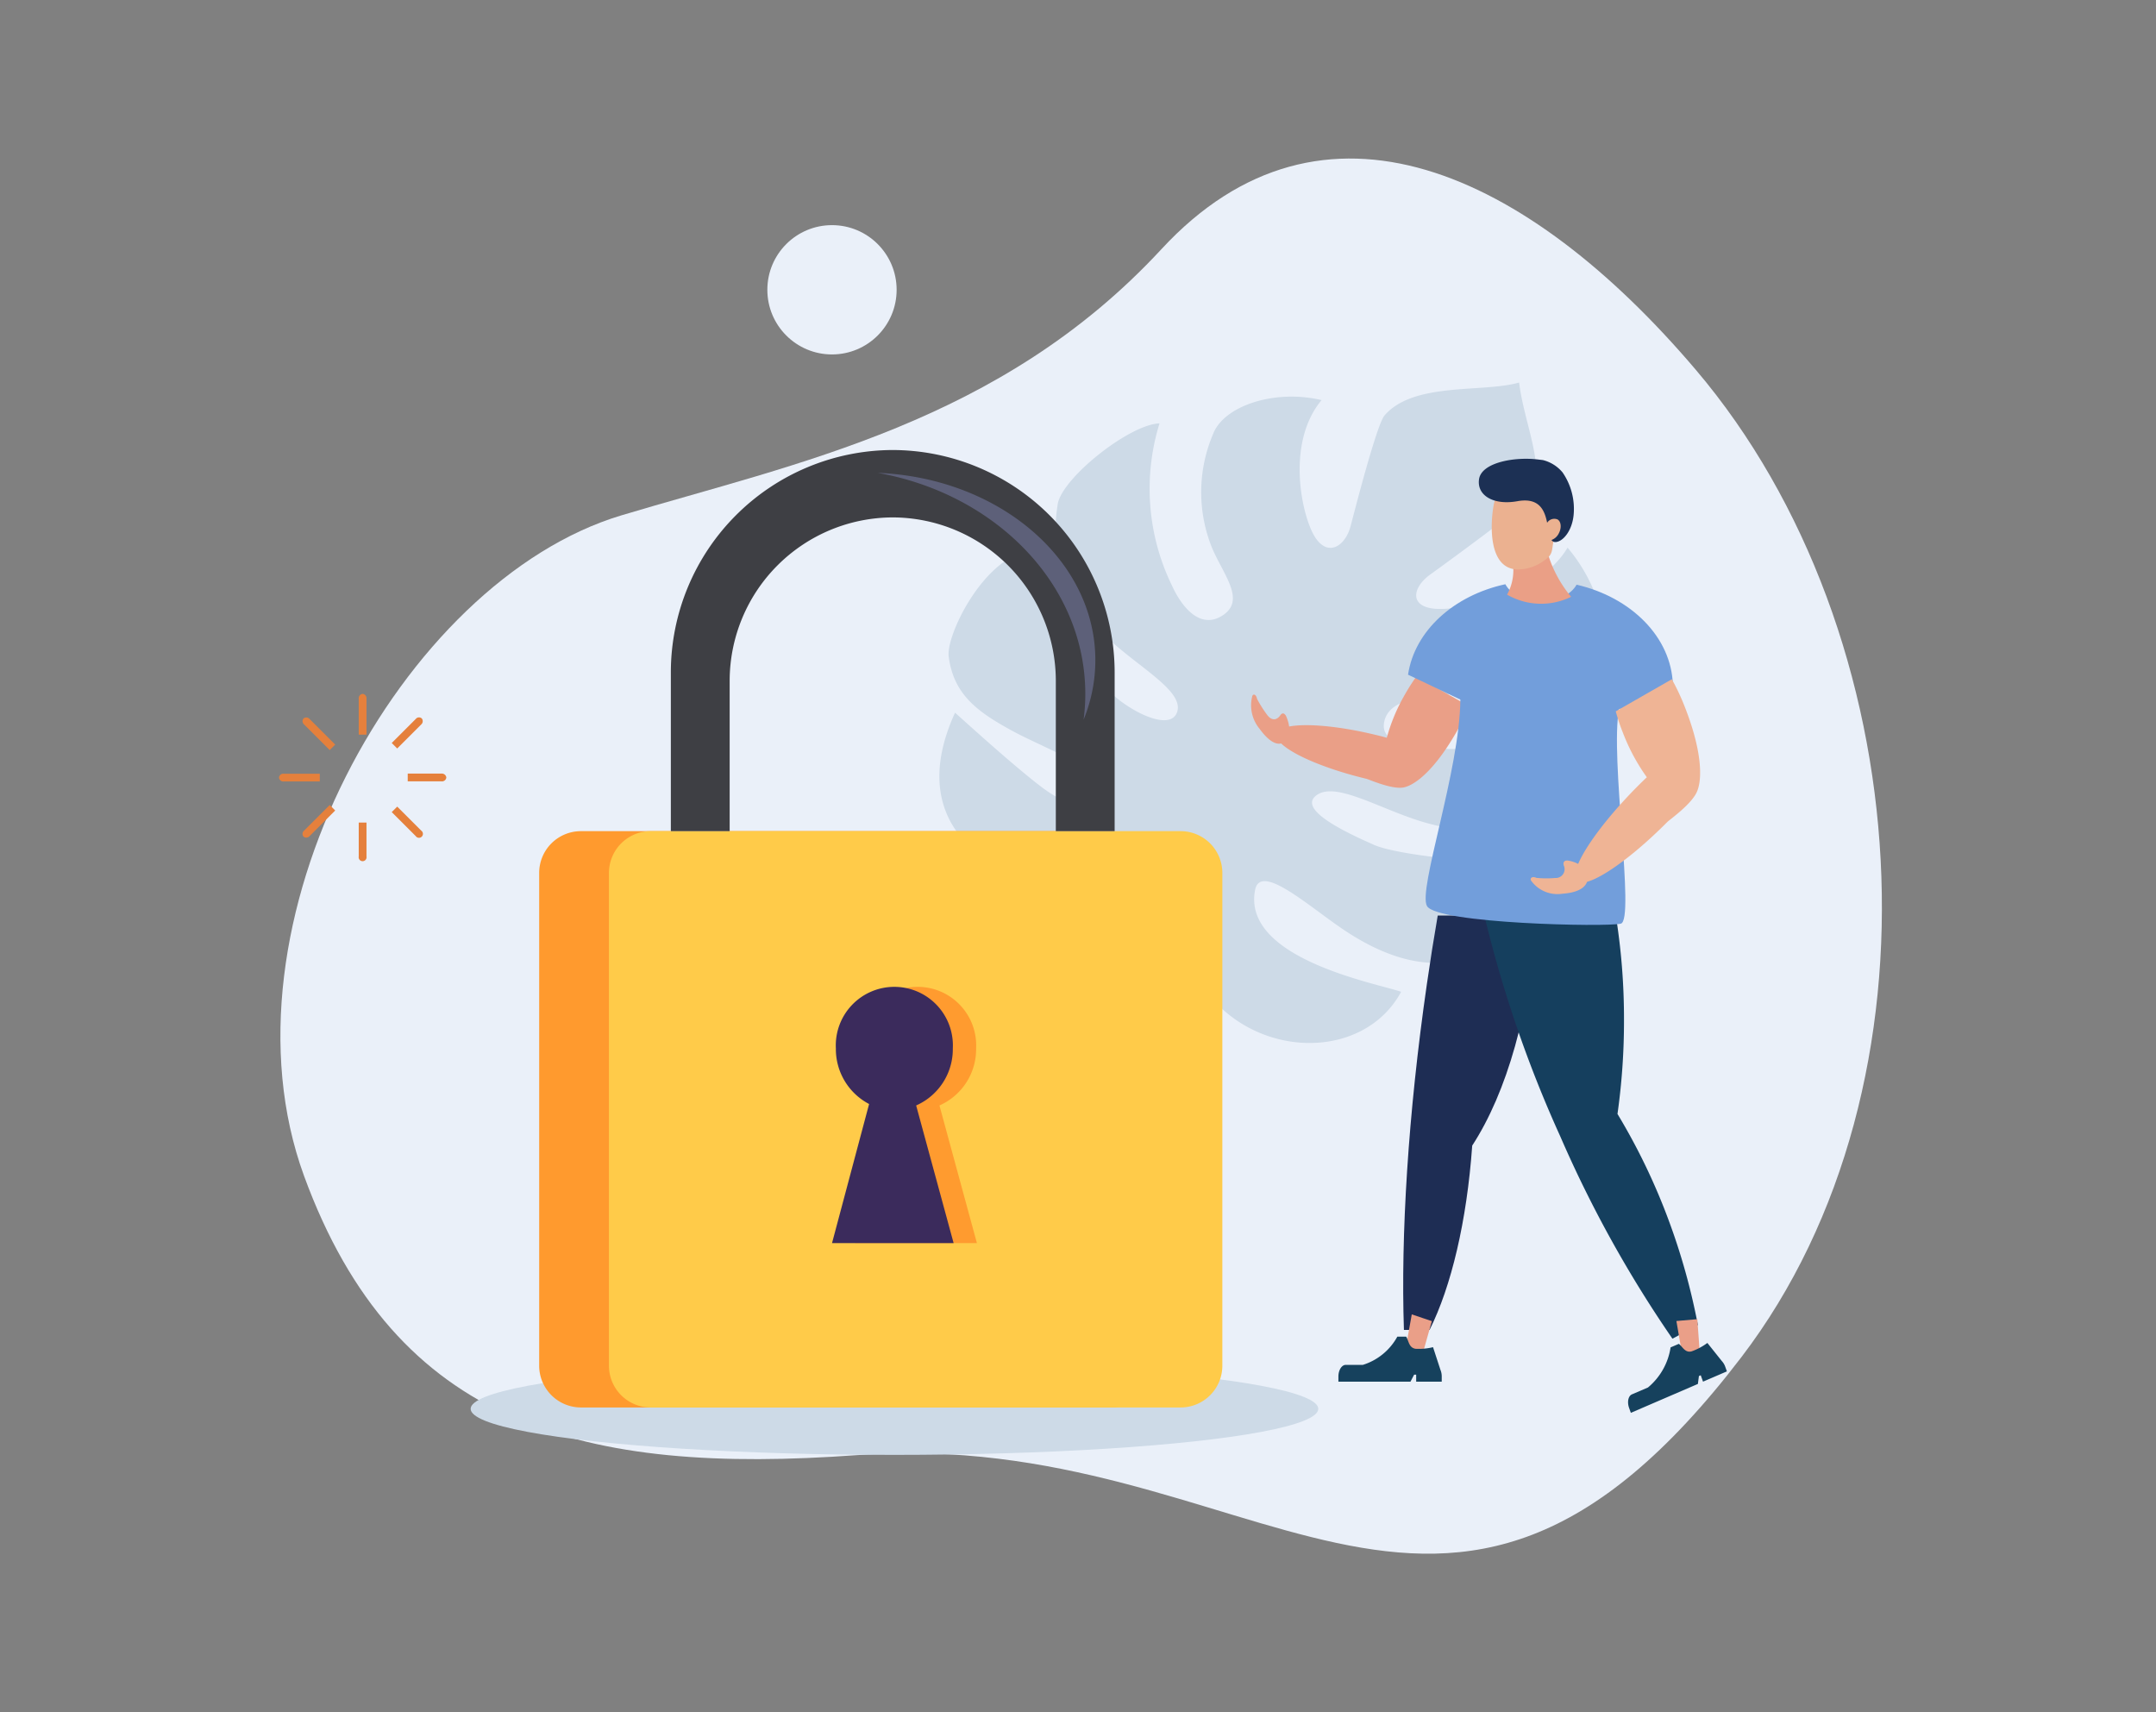 <svg xmlns="http://www.w3.org/2000/svg" xmlns:xlink="http://www.w3.org/1999/xlink" width="340" height="270" viewBox="0 0 340 270"><rect x="0" y="0" width="340" height="270" fill="#808080" stroke="none"/><defs><clipPath id="a"><path d="M10,0H330a10,10,0,0,1,10,10V270a0,0,0,0,1,0,0H0a0,0,0,0,1,0,0V10A10,10,0,0,1,10,0Z" transform="translate(143 1674)" fill="#c4c4c4"/></clipPath></defs><g transform="translate(-143 -1674)" clip-path="url(#a)"><g transform="translate(180.1 1554.811)"><g transform="translate(7.118 144.189)"><path d="M99.094,348.64c63.179-4.611,91.941,46.718,139.433-15.471,32.9-43.08,28.005-114.2-7.186-155.642-26.547-31.265-58.91-46.484-84.286-19.055s-57.632,33.715-85.169,41.981c-34.651,10.41-64.494,64.584-50.05,104.151C26.3,344.173,55.924,351.791,99.094,348.64Z" transform="translate(-8.11 -144.189)" fill="#eaf0f9"/></g><g transform="translate(111.048 179.509)"><path d="M693.617,458.375s30.815-45.295,42.99-60.964c3.152-4.052,4.575-.72,4.448-.486-1.1,2.179-46.772,65.79-46.772,65.79s-13.994,17.56-18.082,19.739c-1.513.81-1.783-.036-2.215-.162s.126-1.657,2.377-3.53C676.345,478.762,689.6,464.643,693.617,458.375Z" transform="translate(-657.882 -385.489)" fill="#cddae7"/><path d="M598.586,367.027c.126,7.168,9.185,17.47,13.075,21.648,3.062,3.3,10.158,6.988,11.058,3.4s-7.708-7.672-12.409-12.931c-5.655-6.3-7.744-11.13-6.484-19.613.612-4.124,11.31-12.643,16.065-12.787a34.858,34.858,0,0,0,1.963,25.574c1.657,3.638,4.665,7.078,8.177,4.575s-.342-6.592-2.035-10.968a23.422,23.422,0,0,1,.342-17.506c1.675-4.412,9.635-7.114,17.109-5.349-5.727,6.88-3.062,18.46-1.027,21.612,2.017,3.152,4.755,1.495,5.619-1.783.648-2.485,4.106-15.975,5.331-17.4,4.593-5.349,15.543-3.548,21.234-5.2.792,6.826,4.827,14.552,1.225,18.658-1.261,1.423-12.949,9.978-15.146,11.544-2.9,2.053-3.44,5.043.5,5.457s16.551-2.017,21.054-9.617c4.773,5.565,7.564,14.336,3.836,17.542-3.224,2.774-10.914,4.791-19.469,5.367-5.025.342-12.139.324-13.219,4.3-1.063,3.98,4.719,4.052,9.329,4.484,4.268.414,15.831-1.081,26.2-8.7,1.783,4.052-1.891,15.038-5.475,17.6-5.223,3.746-12.643,5.673-23.071,2.918-7.114-1.891-14.462-6.736-17.65-4.521-3.206,2.215,4.25,5.781,9.077,7.906,4.25,1.855,23.9,3.818,27.087,1.6.36,6.628-5.421,12.931-10.536,15.4-7.87,3.818-15.957-.054-21.072-3.422-5.529-3.62-13.471-10.986-14.318-6.466-2.071,10.914,19.613,14.768,23.035,16.029-5.979,11.058-23.377,10.734-31.319-.883-4.827-7.06-1.963-14.732-5.169-17.938.738-.973,34.561-49.005,36.344-51.4,2.089-2.828,6.9-10.428,6.952-11.436-.991.468-6.592,7.582-8.555,10.482-1.675,2.467-36.74,50.176-37.407,51.2-4.466-1.387-7.528,4.881-16.389,3.152-9.455-1.855-22.855-9.581-14.8-27.195,2.629,2.359,9.581,8.663,13.76,11.814,3.314,2.5,8.879,4.953,10.266,2.251,2.107-4.16-9.221-8.05-15.074-11.238-5.4-2.954-9.185-5.673-9.959-11.706C586.267,380.066,591.868,368.7,598.586,367.027Z" transform="translate(-585.184 -340.3)" fill="#cddae7"/></g><ellipse cx="66.835" cy="7.258" rx="66.835" ry="7.258" transform="translate(37.121 334.088)" fill="#cddae7"/><g transform="translate(47.927 190.152)"><path d="M241.274,823.978h83.584a6.587,6.587,0,0,0,6.574-6.574V739.674a6.587,6.587,0,0,0-6.574-6.574H241.274a6.587,6.587,0,0,0-6.574,6.574V817.4A6.6,6.6,0,0,0,241.274,823.978Z" transform="translate(-234.7 -673.001)" fill="#ff9a2e"/><path d="M302.374,823.978h83.584a6.587,6.587,0,0,0,6.574-6.574V739.674a6.587,6.587,0,0,0-6.574-6.574H302.374a6.587,6.587,0,0,0-6.574,6.574V817.4A6.587,6.587,0,0,0,302.374,823.978Z" transform="translate(-284.796 -673.001)" fill="#ffcb49"/><g transform="translate(46.177 84.647)"><path d="M511.4,909.832l5.871-21.954a9.772,9.772,0,0,1-5.241-8.771,9.233,9.233,0,1,1,18.442,0,9.7,9.7,0,0,1-5.781,9l5.907,21.7H511.4Z" transform="translate(-507.744 -869.4)" fill="#ff9b2f"/><path d="M491.1,909.832l5.853-21.954a9.772,9.772,0,0,1-5.241-8.771,9.233,9.233,0,1,1,18.442,0,9.7,9.7,0,0,1-5.781,9l5.907,21.7H491.1Z" transform="translate(-491.1 -869.4)" fill="#3b2b5c"/></g><path d="M410.711,459.5V435.744a25.791,25.791,0,0,0-25.718-25.718h0a25.791,25.791,0,0,0-25.718,25.718V459.5H350V434.393A35.088,35.088,0,0,1,384.993,399.4h0a35.088,35.088,0,0,1,34.993,34.993V459.5Z" transform="translate(-329.235 -399.4)" fill="#3e3f44"/><path d="M563.842,454.249c0-17.181-14.048-31.517-32.742-34.849,19.127.774,34.327,13.706,34.327,29.536a24.7,24.7,0,0,1-1.855,9.383A30.693,30.693,0,0,0,563.842,454.249Z" transform="translate(-477.719 -415.798)" fill="#5d6079"/></g><g transform="translate(160.182 191.534)"><path d="M995.431,872.322c3.4-6.79,5.871-17.109,6.718-29.05,5.439-8.357,9.2-21.342,10.068-36.272H996.71q-.918,5.295-1.711,10.806c-2.972,20.549-4.124,39.622-3.62,54.534h4.052Z" transform="translate(-967.263 -734.973)" fill="#1e2d54"/><path d="M1082.808,836.07a104.421,104.421,0,0,0,1.026-14.8,102.768,102.768,0,0,0-1.369-16.965H1061.7a193.476,193.476,0,0,0,12.085,35.3,187.952,187.952,0,0,0,17.686,31.9l4.016-2.143a102.234,102.234,0,0,0-4.611-16.533A99.181,99.181,0,0,0,1082.808,836.07Z" transform="translate(-1025.013 -732.759)" fill="#153f5e"/><g transform="translate(0 34.314)"><g transform="translate(4.017)"><path d="M908.866,606.047a32.158,32.158,0,0,0,1.8-3.746l-8.285-4.7a30.132,30.132,0,0,0-1.8,2.81,28.888,28.888,0,0,0-2.882,6.862c-.594-.162-1.207-.324-1.837-.468-8.195-1.981-15.146-2.017-15.543-.108s5.943,5.079,14.138,7.042c.5.126,4.052,1.729,5.907,1.369C902.238,614.727,905.39,612.224,908.866,606.047Z" transform="translate(-880.302 -597.6)" fill="#ea9f87"/></g><g transform="translate(0 2.871)"><path d="M863.508,616.883s-.4-.774-.883-.09c-.576.828-1.387.9-2.107-.09a18.53,18.53,0,0,1-1.567-2.485c-.144-.756-.63-.846-.756-.432a5.807,5.807,0,0,0,1.171,5.169c1.423,1.963,2.9,2.9,4,1.963C864.246,620.16,864.246,618.5,863.508,616.883Z" transform="translate(-857.996 -613.54)" fill="#ea9f87"/></g></g><path d="M1030.529,536.459l6.736-3.71c-.234-7.51-6.592-13.8-15.182-15.777-.883,1.567-3.062,2.683-5.6,2.683-2.575,0-4.773-1.153-5.637-2.755-8.14,1.765-14.318,7.366-15.344,14.264l8.249,3.926c-.09,11.184-6.736,30.041-5.259,32.562,1.621,2.774,28.258,3.332,30.563,2.774,2.287-.558-1.765-26.349-.27-33.859Z" transform="translate(-970.736 -497.12)" fill="#729edb"/><g transform="translate(44.109 34.765)"><path d="M1158.976,604.116a34.641,34.641,0,0,0-1.909-4.016l-8.843,5.061a30.859,30.859,0,0,0,1.153,3.44,31.257,31.257,0,0,0,3.746,6.952c-.5.468-.991.955-1.495,1.459-6.592,6.646-10.878,13.273-9.581,14.822s7.708-2.593,14.3-9.221c.4-.4,3.872-2.828,4.7-4.827C1161.912,615.769,1161.822,611.212,1158.976,604.116Z" transform="translate(-1134.81 -600.1)" fill="#efb495"/><path d="M1108.746,758.782s-.865-.108-.612.792a1.391,1.391,0,0,1-1.369,1.963,15.916,15.916,0,0,1-2.954-.018c-.7-.324-1.081.09-.81.468a5.118,5.118,0,0,0,4.881,2.035c2.449-.162,4.106-1.009,4.016-2.647C1111.826,760.078,1110.511,759.052,1108.746,758.782Z" transform="translate(-1102.914 -730.2)" fill="#efb495"/></g><g transform="translate(35.927)"><path d="M1088.942,474.033a10.736,10.736,0,0,1-10.1-.342,7.946,7.946,0,0,0,.99-3.944,7.3,7.3,0,0,0-1.729-4.971V462.2h6.339A19.435,19.435,0,0,0,1088.942,474.033Z" transform="translate(-1074.387 -452.271)" fill="#ea9f86"/><path d="M1069.095,436.184c.576-3.17,3.782-2.593,6.105-2.089,1.495.324,2.792.846,3.35,2.72.342-.306.7.522,1.081.63.792.2,1.207.612.937,1.819s-1.1,2.756-1.891,2.557l-.108-.054c-.27.973-.126,1.819-.72,2.5a7.149,7.149,0,0,1-4.827,2.089C1068.249,446.413,1068.519,439.353,1069.095,436.184Z" transform="translate(-1066.751 -428.902)" fill="#ebb190"/><path d="M1057.522,410.263c.4-2.575,5.493-3.548,9.311-3.08l.756.09a5.862,5.862,0,0,1,3.1,1.945,10.141,10.141,0,0,1,1.747,6.682c-.234,2.521-1.675,4.25-2.864,4.3a.7.7,0,0,1-.63-.324,2.081,2.081,0,0,0,1.135-1.009c.486-.882.4-1.891-.18-2.233a1.34,1.34,0,0,0-1.639.522c-.4-1.963-1.225-4.016-4.683-3.4C1059.792,414.441,1057.126,412.839,1057.522,410.263Z" transform="translate(-1057.483 -407.07)" fill="#1c3054"/></g><g transform="translate(13.778 134.918)"><path d="M993.7,1161.315l2.683.9,1.4-4.953-3.17-1.063Z" transform="translate(-983.038 -1156.2)" fill="#ea9f88"/><path d="M950.6,1180.941l-1.171-3.584a9.383,9.383,0,0,1-2.773.252c-1.045-.18-1.045-1.225-1.459-1.909h-1.4a9.372,9.372,0,0,1-5.439,4.448h-2.7c-.63,0-1.153.828-1.153,1.837v.81h11.364l.576-1.1h.324v1.1H950.8v-.81A2.7,2.7,0,0,0,950.6,1180.941Z" transform="translate(-934.5 -1172.188)" fill="#16415d"/></g><g transform="translate(59.464 135.674)"><path d="M1231.382,1165.821l2.792-.252-.378-5.169-3.3.288Z" transform="translate(-1222.876 -1160.4)" fill="#ea9f88"/><path d="M1202.962,1184.063l-2.287-2.864a9.3,9.3,0,0,1-2.5,1.333c-1.026.252-1.387-.72-2-1.189l-1.3.558a10.226,10.226,0,0,1-3.566,6.322l-2.521,1.081c-.594.252-.792,1.225-.45,2.161l.27.756,10.572-4.557.162-1.243.288-.126.36,1.009,3.764-1.621-.27-.756A2.583,2.583,0,0,0,1202.962,1184.063Z" transform="translate(-1188.17 -1177.454)" fill="#16415d"/></g></g><g transform="translate(6.9 228.604)"><g transform="translate(0)"><path d="M76.7,613.638v5.691h1.225v-5.691a.678.678,0,0,0-.612-.738A.689.689,0,0,0,76.7,613.638Z" transform="translate(-64.129 -612.9)" fill="#e5803c"/><path d="M76.7,730.949a.623.623,0,1,0,1.225,0V725.6H76.7Z" transform="translate(-64.129 -705.303)" fill="#e5803c"/><path d="M6.9,683.409a.678.678,0,0,0,.738.612H13.33V682.8H7.638A.676.676,0,0,0,6.9,683.409Z" transform="translate(-6.9 -670.208)" fill="#e5803c"/><path d="M124.949,682.7H119.6v1.225h5.349a.678.678,0,0,0,.738-.612A.7.7,0,0,0,124.949,682.7Z" transform="translate(-99.303 -670.129)" fill="#e5803c"/></g><g transform="translate(3.705 3.705)"><path d="M27.763,634.655l4.034,4.034.864-.864-4.034-4.034a.689.689,0,0,0-.955-.09A.672.672,0,0,0,27.763,634.655Z" transform="translate(-27.506 -633.533)" fill="#e5803c"/><path d="M109.382,716.247a.622.622,0,1,0,.864-.864l-3.782-3.782-.864.864Z" transform="translate(-91.529 -697.529)" fill="#e5803c"/><path d="M27.64,715.189a.689.689,0,0,0,.955-.09l4.034-4.034-.864-.864-4.034,4.034A.657.657,0,0,0,27.64,715.189Z" transform="translate(-27.473 -696.381)" fill="#e5803c"/><path d="M109.382,633.73l-3.782,3.782.864.865,3.782-3.782a.689.689,0,0,0,.09-.955A.657.657,0,0,0,109.382,633.73Z" transform="translate(-91.529 -633.473)" fill="#e5803c"/></g></g><circle cx="10.194" cy="10.194" r="10.194" transform="translate(83.91 154.691)" fill="#eaf0f9"/></g></g></svg>